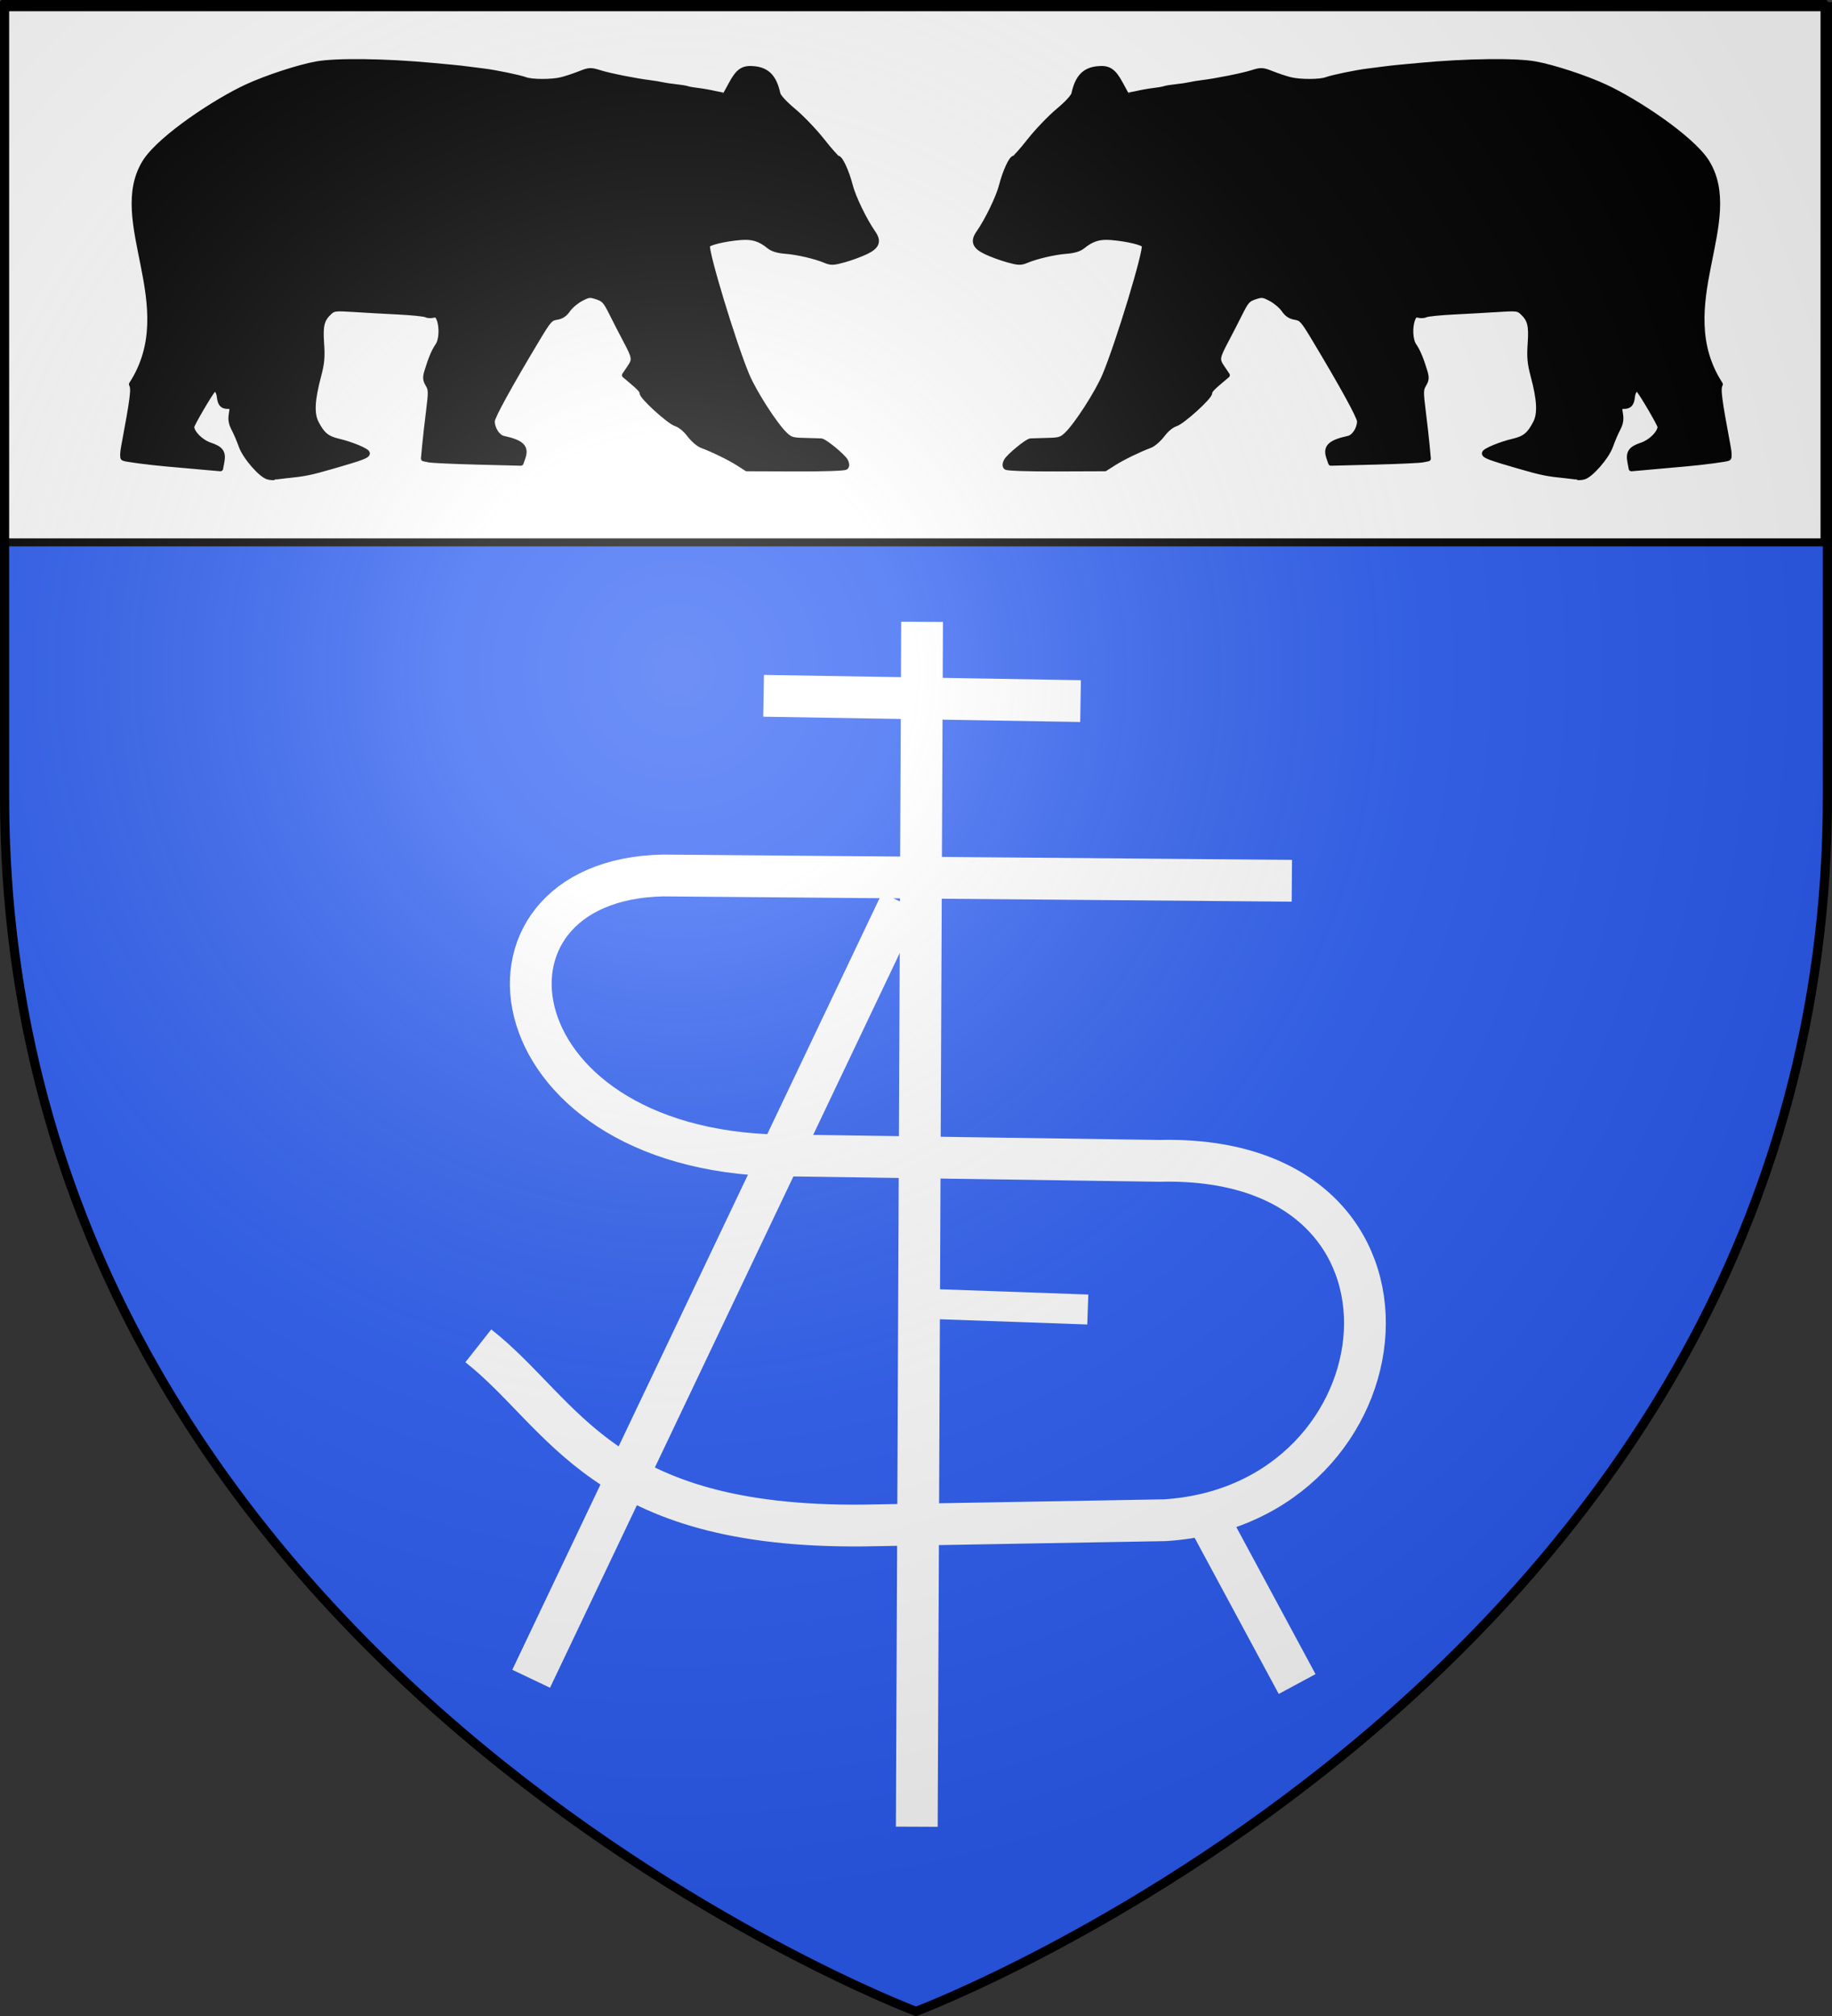 <?xml version="1.0" encoding="UTF-8" standalone="no"?>
<svg
   xmlns:dc="http://purl.org/dc/elements/1.1/"
   xmlns:cc="http://creativecommons.org/ns#"
   xmlns:rdf="http://www.w3.org/1999/02/22-rdf-syntax-ns#"
   xmlns:svg="http://www.w3.org/2000/svg"
   xmlns="http://www.w3.org/2000/svg"
   xmlns:xlink="http://www.w3.org/1999/xlink"
   xmlns:sodipodi="http://sodipodi.sourceforge.net/DTD/sodipodi-0.dtd"
   xmlns:inkscape="http://www.inkscape.org/namespaces/inkscape"
   height="660"
   width="600"
   version="1.0"
   id="svg2"
   sodipodi:version="0.32"
   inkscape:version="0.91 r13725"
   sodipodi:docname="Blason_ville_fr_Arles-sur-Tech_(66).svg"
   inkscape:export-filename="/Users/Augustin/Documents/temp/tyty.png"
   inkscape:export-xdpi="144"
   inkscape:export-ydpi="144"
   inkscape:output_extension="org.inkscape.output.svg.inkscape">
  <rect width="100%" height="100%" fill="#333333" stroke="none"/>
  <sodipodi:namedview
     inkscape:window-height="877"
     inkscape:window-width="1600"
     inkscape:pageshadow="2"
     inkscape:pageopacity="0.0"
     guidetolerance="10.0"
     gridtolerance="10.0"
     objecttolerance="10.0"
     borderopacity="1.0"
     bordercolor="#666666"
     pagecolor="#ffffff"
     id="base"
     showgrid="false"
     height="660px"
     inkscape:zoom="0.62575477"
     inkscape:cx="299.51672"
     inkscape:cy="493.8633"
     inkscape:window-x="-8"
     inkscape:window-y="-8"
     inkscape:current-layer="layer3"
     showguides="false"
     inkscape:guide-bbox="true"
     inkscape:window-maximized="1">
    <sodipodi:guide
       position="378.046,163.104"
       orientation="0,1"
       id="guide4433" />
    <sodipodi:guide
       position="380.42,517.013"
       orientation="0,1"
       id="guide4468" />
    <sodipodi:guide
       position="354.888,255.315"
       orientation="1,0"
       id="guide4474" />
  </sodipodi:namedview>
  <desc
     id="desc4">Flag of Canton of Valais (Wallis)</desc>
  <defs
     id="defs6">
    <inkscape:perspective
       sodipodi:type="inkscape:persp3d"
       inkscape:vp_x="0 : 330 : 1"
       inkscape:vp_y="0 : 1000 : 0"
       inkscape:vp_z="600 : 330 : 1"
       inkscape:persp3d-origin="300 : 220 : 1"
       id="perspective32252" />
    <linearGradient
       id="linearGradient2893">
      <stop
         style="stop-color:white;stop-opacity:0.314;"
         offset="0"
         id="stop2895" />
      <stop
         id="stop2897"
         offset="0.19"
         style="stop-color:white;stop-opacity:0.251;" />
      <stop
         style="stop-color:#6b6b6b;stop-opacity:0.125;"
         offset="0.6"
         id="stop2901" />
      <stop
         style="stop-color:black;stop-opacity:0.125;"
         offset="1"
         id="stop2899" />
    </linearGradient>
    <radialGradient
       inkscape:collect="always"
       xlink:href="#linearGradient2893"
       id="radialGradient3163"
       gradientUnits="userSpaceOnUse"
       gradientTransform="matrix(1.353,0,0,1.349,-77.629,-85.747)"
       cx="221.445"
       cy="226.331"
       fx="221.445"
       fy="226.331"
       r="300" />
  </defs>
  <g
     inkscape:groupmode="layer"
     id="layer3"
     inkscape:label="Fond écu"
     style="display:inline">
    <path
       id="path2855"
       style="fill:#2b5df2;fill-opacity:1;fill-rule:evenodd;stroke:none;stroke-width:1px;stroke-linecap:butt;stroke-linejoin:miter;stroke-opacity:1"
       d="m 300,657.236 c 0,0 298.5,-112.32 298.5,-397.772 0,-285.452 0,-258.552 0,-258.552 L 1.5,0.912 1.5,259.464 C 1.5,544.915 300,657.236 300,657.236 Z"
       sodipodi:nodetypes="cccccc"
       inkscape:connector-curvature="0" />
    <rect
       style="fill:#ffffff;fill-opacity:1;stroke:#000000;stroke-width:2.614;stroke-linejoin:round;stroke-miterlimit:4;stroke-dasharray:none;stroke-opacity:1"
       id="rect4470"
       width="596.389"
       height="176.396"
       x="1.163"
       y="1.173" />
    <g
       id="g4528">
      <path
         inkscape:connector-curvature="0"
         id="path4421"
         d="m 301.987,203.571 -1.73,394.467"
         style="fill:none;fill-rule:evenodd;stroke:#ffffff;stroke-width:13.684;stroke-linecap:butt;stroke-linejoin:miter;stroke-miterlimit:4;stroke-dasharray:none;stroke-opacity:1" />
      <path
         inkscape:connector-curvature="0"
         id="path4423"
         d="m 250.084,227.793 103.807,1.73"
         style="fill:none;fill-rule:evenodd;stroke:#ffffff;stroke-width:13.684;stroke-linecap:butt;stroke-linejoin:miter;stroke-miterlimit:4;stroke-dasharray:none;stroke-opacity:1" />
      <path
         sodipodi:nodetypes="ccccccc"
         inkscape:connector-curvature="0"
         id="path4425"
         d="m 423.095,288.347 -205.884,-1.73 c -69.124,1.313 -56.298,92.952 43.253,91.696 l 119.378,1.73 c 96.076,-2.306 82.32,112.504 1.73,117.648 l -98.617,1.73 c -86.2,0.913 -97.876,-36.43 -126.299,-58.824"
         style="fill:none;fill-rule:evenodd;stroke:#ffffff;stroke-width:13.684;stroke-linecap:butt;stroke-linejoin:miter;stroke-miterlimit:4;stroke-dasharray:none;stroke-opacity:1" />
      <path
         sodipodi:nodetypes="cccc"
         inkscape:connector-curvature="0"
         id="path4431"
         d="M 173.958,549.595 295.067,295.267 m 100.747,202.221 29.012,53.836"
         style="fill:#ffffff;fill-opacity:1;fill-rule:evenodd;stroke:#ffffff;stroke-width:13.684;stroke-linecap:butt;stroke-linejoin:miter;stroke-miterlimit:4;stroke-dasharray:none;stroke-opacity:1" />
      <path
         style="fill:none;fill-rule:evenodd;stroke:#ffffff;stroke-width:9.81;stroke-linecap:butt;stroke-linejoin:miter;stroke-miterlimit:4;stroke-dasharray:none;stroke-opacity:1"
         d="m 305.159,426.9 51.102,1.807"
         id="path4472"
         inkscape:connector-curvature="0" />
    </g>
    <path
       style="fill:#000000;fill-opacity:1;stroke:#000000;stroke-width:1.789;stroke-linejoin:round;stroke-miterlimit:4;stroke-dasharray:none;stroke-opacity:1"
       d="m 516.757,156.255 c -0.102,-0.102 -1.762,-0.343 -3.69,-0.537 -6.474,-0.65 -8.034,-0.966 -15.69,-3.177 -9.197,-2.656 -11.141,-3.377 -11.141,-4.131 0,-0.768 5.242,-2.941 9.471,-3.925 3.698,-0.861 5.287,-2.176 7.263,-6.012 1.551,-3.01 1.325,-7.529 -0.77,-15.4 -1.109,-4.167 -1.289,-6.145 -0.971,-10.694 0.417,-5.966 -0.108,-7.914 -2.781,-10.334 -1.197,-1.083 -2.007,-1.17 -7.575,-0.805 -3.429,0.224 -9.973,0.593 -14.542,0.819 -4.569,0.226 -8.765,0.646 -9.323,0.934 -0.558,0.287 -1.632,0.361 -2.385,0.164 -1.063,-0.278 -1.516,0.025 -2.021,1.353 -1.009,2.654 -0.779,6.913 0.468,8.675 1.182,1.671 2.365,4.49 3.546,8.457 0.595,1.996 0.534,2.711 -0.358,4.22 -0.978,1.656 -0.996,2.435 -0.199,8.781 0.481,3.83 1.053,8.881 1.271,11.224 l 0.397,4.26 -1.77,0.368 c -0.973,0.202 -8.135,0.529 -15.915,0.726 l -14.145,0.358 -0.621,-1.791 c -1.18,-3.401 0.338,-4.881 6.373,-6.216 1.908,-0.422 3.686,-3.154 3.686,-5.661 0,-1.439 -5.486,-11.44 -14.722,-26.837 -3.804,-6.342 -4.31,-6.915 -6.397,-7.25 -1.616,-0.26 -2.68,-0.968 -3.709,-2.47 -0.793,-1.158 -2.692,-2.768 -4.219,-3.578 -2.554,-1.355 -2.983,-1.405 -5.354,-0.622 -2.287,0.755 -2.833,1.363 -4.847,5.396 -1.248,2.5 -3.262,6.415 -4.474,8.7 -3.116,5.87 -3.201,6.454 -1.338,9.199 l 1.613,2.377 -1.993,1.677 c -2.962,2.492 -3.77,3.379 -3.77,4.139 0,1.305 -8.808,9.304 -11.066,10.049 -1.407,0.464 -3.058,1.805 -4.383,3.557 -1.169,1.547 -2.989,3.135 -4.043,3.529 -3.744,1.399 -8.988,3.953 -11.85,5.771 l -2.903,1.844 -15.877,0.059 c -9.337,0.035 -16.129,-0.193 -16.488,-0.552 -0.389,-0.389 -0.348,-1.103 0.112,-1.963 0.81,-1.514 6.771,-6.419 7.92,-6.518 0.408,-0.035 2.807,-0.107 5.332,-0.16 4.166,-0.087 4.776,-0.273 6.595,-2.013 3.234,-3.094 10.05,-13.687 12.415,-19.294 4.371,-10.365 13.622,-40.856 12.937,-42.641 -0.351,-0.914 -5.565,-2.169 -10.847,-2.611 -3.929,-0.329 -6.404,0.43 -9.431,2.891 -1.092,0.888 -2.857,1.422 -5.314,1.609 -3.956,0.301 -9.836,1.671 -13.151,3.065 -1.772,0.745 -2.591,0.713 -6.005,-0.234 -2.175,-0.603 -5.387,-1.78 -7.138,-2.616 -3.661,-1.747 -4.293,-3.395 -2.359,-6.152 2.829,-4.031 6.502,-11.618 7.485,-15.46 1.152,-4.502 3.205,-8.985 4.115,-8.985 0.317,0 2.611,-2.578 5.096,-5.729 2.485,-3.151 6.689,-7.536 9.34,-9.746 2.918,-2.431 4.958,-4.648 5.168,-5.615 1.15,-5.298 3.348,-7.672 7.54,-8.144 3.74,-0.422 5.302,0.602 7.674,5.028 1.013,1.89 1.903,3.517 1.978,3.617 0.075,0.1 1.541,-0.141 3.257,-0.535 1.716,-0.394 4.271,-0.845 5.677,-1.002 1.406,-0.157 2.972,-0.432 3.48,-0.611 0.508,-0.179 2.233,-0.462 3.834,-0.629 1.601,-0.167 3.63,-0.469 4.509,-0.672 0.879,-0.203 2.604,-0.489 3.834,-0.636 4.52,-0.541 13.192,-2.265 16.397,-3.259 3.149,-0.976 3.449,-0.962 6.71,0.323 1.878,0.74 4.564,1.624 5.97,1.965 3.228,0.782 9.728,0.754 11.823,-0.051 1.76,-0.677 9.902,-2.361 13.421,-2.777 1.23,-0.145 3.46,-0.431 4.955,-0.634 1.495,-0.204 3.94,-0.482 5.432,-0.618 1.493,-0.136 4.439,-0.409 6.548,-0.607 15.438,-1.448 31.606,-1.653 38.025,-0.483 5.929,1.081 16.332,4.492 22.766,7.464 10.1,4.667 27.904,16.392 33.172,24.31 12.458,19.421 -12.074,47.355 4.565,73.037 -0.811,1.447 -0.452,4.294 2.623,20.775 0.314,1.685 0.349,3.2 0.078,3.368 -0.54,0.334 -8.339,1.365 -14.155,1.872 -2.021,0.176 -5.257,0.464 -7.19,0.64 -1.933,0.176 -5.066,0.456 -6.962,0.623 l -3.447,0.304 -0.417,-2.222 c -0.571,-3.046 0.281,-4.235 3.9,-5.44 2.968,-0.989 5.968,-4.02 5.968,-6.03 0,-0.752 -5.964,-10.956 -7.085,-12.122 -0.803,-0.835 -1.888,0.355 -2.095,2.297 -0.247,2.319 -0.939,3.103 -2.736,3.103 -1.526,0 -1.593,0.14 -1.193,2.506 0.318,1.883 0.104,3.115 -0.861,4.953 -0.706,1.345 -1.76,3.817 -2.342,5.493 -1.251,3.607 -6.634,9.772 -8.912,10.207 -0.873,0.167 -1.671,0.22 -1.773,0.118 z"
       id="path4522"
       inkscape:connector-curvature="0"
       sodipodi:nodetypes="csssssssssssccssssscsscssssssssssscsssssscssscsssssssscssssssssscsscsccssscssssssccssssscsssssssssscc" />
    <path
       sodipodi:nodetypes="csssssssssssccssssscsscssssssssssscsssssscssscsssssssscssssssssscsscsccssscssssssccssssscsssssssssscc"
       inkscape:connector-curvature="0"
       id="path4526"
       d="m 89.725,156.255 c 0.102,-0.102 1.762,-0.343 3.69,-0.537 6.474,-0.65 8.034,-0.966 15.69,-3.177 9.197,-2.656 11.141,-3.377 11.141,-4.131 0,-0.768 -5.242,-2.941 -9.471,-3.925 -3.698,-0.861 -5.287,-2.176 -7.263,-6.012 -1.551,-3.01 -1.325,-7.529 0.77,-15.4 1.109,-4.167 1.289,-6.145 0.971,-10.694 -0.417,-5.966 0.108,-7.914 2.781,-10.334 1.197,-1.083 2.007,-1.17 7.575,-0.805 3.429,0.224 9.973,0.593 14.542,0.819 4.569,0.226 8.765,0.646 9.323,0.934 0.558,0.287 1.632,0.361 2.385,0.164 1.063,-0.278 1.516,0.025 2.021,1.353 1.009,2.654 0.779,6.913 -0.468,8.675 -1.183,1.671 -2.365,4.49 -3.546,8.457 -0.595,1.996 -0.534,2.711 0.358,4.22 0.978,1.656 0.996,2.435 0.199,8.781 -0.481,3.83 -1.053,8.881 -1.271,11.224 l -0.397,4.26 1.77,0.368 c 0.973,0.202 8.135,0.529 15.915,0.726 l 14.145,0.358 0.621,-1.791 c 1.18,-3.401 -0.338,-4.881 -6.373,-6.216 -1.908,-0.422 -3.686,-3.154 -3.686,-5.661 0,-1.439 5.486,-11.44 14.722,-26.837 3.804,-6.342 4.31,-6.915 6.397,-7.25 1.616,-0.26 2.68,-0.968 3.709,-2.47 0.793,-1.158 2.692,-2.768 4.219,-3.578 2.554,-1.355 2.983,-1.405 5.354,-0.622 2.287,0.755 2.833,1.363 4.847,5.396 1.248,2.5 3.262,6.415 4.474,8.7 3.116,5.87 3.201,6.454 1.338,9.199 l -1.613,2.377 1.993,1.677 c 2.962,2.492 3.77,3.379 3.77,4.139 0,1.305 8.808,9.304 11.066,10.049 1.407,0.464 3.058,1.805 4.383,3.557 1.169,1.547 2.989,3.135 4.043,3.529 3.744,1.399 8.988,3.953 11.85,5.771 l 2.903,1.844 15.877,0.059 c 9.337,0.035 16.129,-0.193 16.488,-0.552 0.389,-0.389 0.348,-1.103 -0.112,-1.963 -0.81,-1.514 -6.771,-6.419 -7.92,-6.518 -0.408,-0.035 -2.807,-0.107 -5.332,-0.16 -4.166,-0.087 -4.776,-0.273 -6.595,-2.013 -3.234,-3.094 -10.05,-13.687 -12.415,-19.294 -4.371,-10.365 -13.622,-40.856 -12.937,-42.641 0.351,-0.914 5.565,-2.169 10.847,-2.611 3.929,-0.329 6.404,0.43 9.431,2.891 1.092,0.888 2.857,1.422 5.314,1.609 3.956,0.301 9.836,1.671 13.151,3.065 1.772,0.745 2.591,0.713 6.005,-0.234 2.175,-0.603 5.387,-1.78 7.138,-2.616 3.661,-1.747 4.293,-3.395 2.359,-6.152 -2.829,-4.031 -6.502,-11.618 -7.485,-15.46 -1.152,-4.502 -3.205,-8.985 -4.115,-8.985 -0.317,0 -2.611,-2.578 -5.096,-5.729 -2.485,-3.151 -6.689,-7.536 -9.34,-9.746 -2.918,-2.431 -4.958,-4.648 -5.168,-5.615 -1.15,-5.298 -3.348,-7.672 -7.54,-8.144 -3.74,-0.422 -5.302,0.602 -7.674,5.028 -1.013,1.89 -1.903,3.517 -1.978,3.617 -0.075,0.1 -1.541,-0.141 -3.257,-0.535 -1.716,-0.394 -4.271,-0.845 -5.677,-1.002 -1.406,-0.157 -2.972,-0.432 -3.48,-0.611 -0.508,-0.179 -2.233,-0.462 -3.834,-0.629 -1.601,-0.167 -3.63,-0.469 -4.509,-0.672 -0.879,-0.203 -2.604,-0.489 -3.834,-0.636 -4.52,-0.541 -13.192,-2.265 -16.397,-3.259 -3.149,-0.976 -3.449,-0.962 -6.71,0.323 -1.878,0.74 -4.564,1.624 -5.97,1.965 -3.228,0.782 -9.728,0.754 -11.823,-0.051 -1.76,-0.677 -9.902,-2.361 -13.421,-2.777 -1.23,-0.145 -3.46,-0.431 -4.955,-0.634 -1.495,-0.204 -3.94,-0.482 -5.432,-0.618 -1.493,-0.136 -4.439,-0.409 -6.548,-0.607 -15.438,-1.448 -31.606,-1.653 -38.025,-0.483 -5.929,1.081 -16.332,4.492 -22.766,7.464 -10.1,4.667 -27.904,16.392 -33.172,24.31 -12.458,19.421 12.074,47.355 -4.565,73.037 0.811,1.447 0.452,4.294 -2.623,20.775 -0.314,1.685 -0.349,3.2 -0.078,3.368 0.54,0.334 8.339,1.365 14.155,1.872 2.021,0.176 5.257,0.464 7.19,0.64 1.933,0.176 5.066,0.456 6.962,0.623 l 3.447,0.304 0.417,-2.222 c 0.571,-3.046 -0.281,-4.235 -3.9,-5.44 -2.968,-0.989 -5.968,-4.02 -5.968,-6.03 0,-0.752 5.964,-10.956 7.085,-12.122 0.803,-0.835 1.888,0.355 2.095,2.297 0.247,2.319 0.939,3.103 2.736,3.103 1.526,0 1.593,0.14 1.193,2.506 -0.318,1.883 -0.104,3.115 0.861,4.953 0.706,1.345 1.76,3.817 2.342,5.493 1.251,3.607 6.634,9.772 8.912,10.207 0.873,0.167 1.671,0.22 1.773,0.118 z"
       style="fill:#000000;fill-opacity:1;stroke:#000000;stroke-width:1.789;stroke-linejoin:round;stroke-miterlimit:4;stroke-dasharray:none;stroke-opacity:1" />
  </g>
  <g
     inkscape:groupmode="layer"
     id="layer4"
     inkscape:label="Meubles"
     sodipodi:insensitive="true" />
  <g
     inkscape:groupmode="layer"
     id="layer2"
     inkscape:label="Reflet final"
     sodipodi:insensitive="true">
    <path
       sodipodi:nodetypes="cccccc"
       d="M 300,658.5 C 300,658.5 598.5,546.18 598.5,260.728 C 598.5,-24.723 598.5,2.176 598.5,2.176 L 1.5,2.176 L 1.5,260.728 C 1.5,546.18 300,658.5 300,658.5 z "
       style="opacity:1;fill:url(#radialGradient3163);fill-opacity:1;fill-rule:evenodd;stroke:none;stroke-width:1px;stroke-linecap:butt;stroke-linejoin:miter;stroke-opacity:1"
       id="path2875"
       inkscape:export-xdpi="144"
       inkscape:export-ydpi="144" />
  </g>
  <g
     inkscape:groupmode="layer"
     id="layer1"
     inkscape:label="Contour final"
     sodipodi:insensitive="true">
    <path
       sodipodi:nodetypes="cccccc"
       d="M 300,658.5 C 300,658.5 1.5,546.18 1.5,260.728 C 1.5,-24.723 1.5,2.176 1.5,2.176 L 598.5,2.176 L 598.5,260.728 C 598.5,546.18 300,658.5 300,658.5 z "
       style="opacity:1;fill:none;fill-opacity:1;fill-rule:evenodd;stroke:#000000;stroke-width:3;stroke-linecap:butt;stroke-linejoin:miter;stroke-miterlimit:4;stroke-dasharray:none;stroke-opacity:1"
       id="path1411"
       inkscape:export-xdpi="144"
       inkscape:export-ydpi="144" />
  </g>
</svg>
